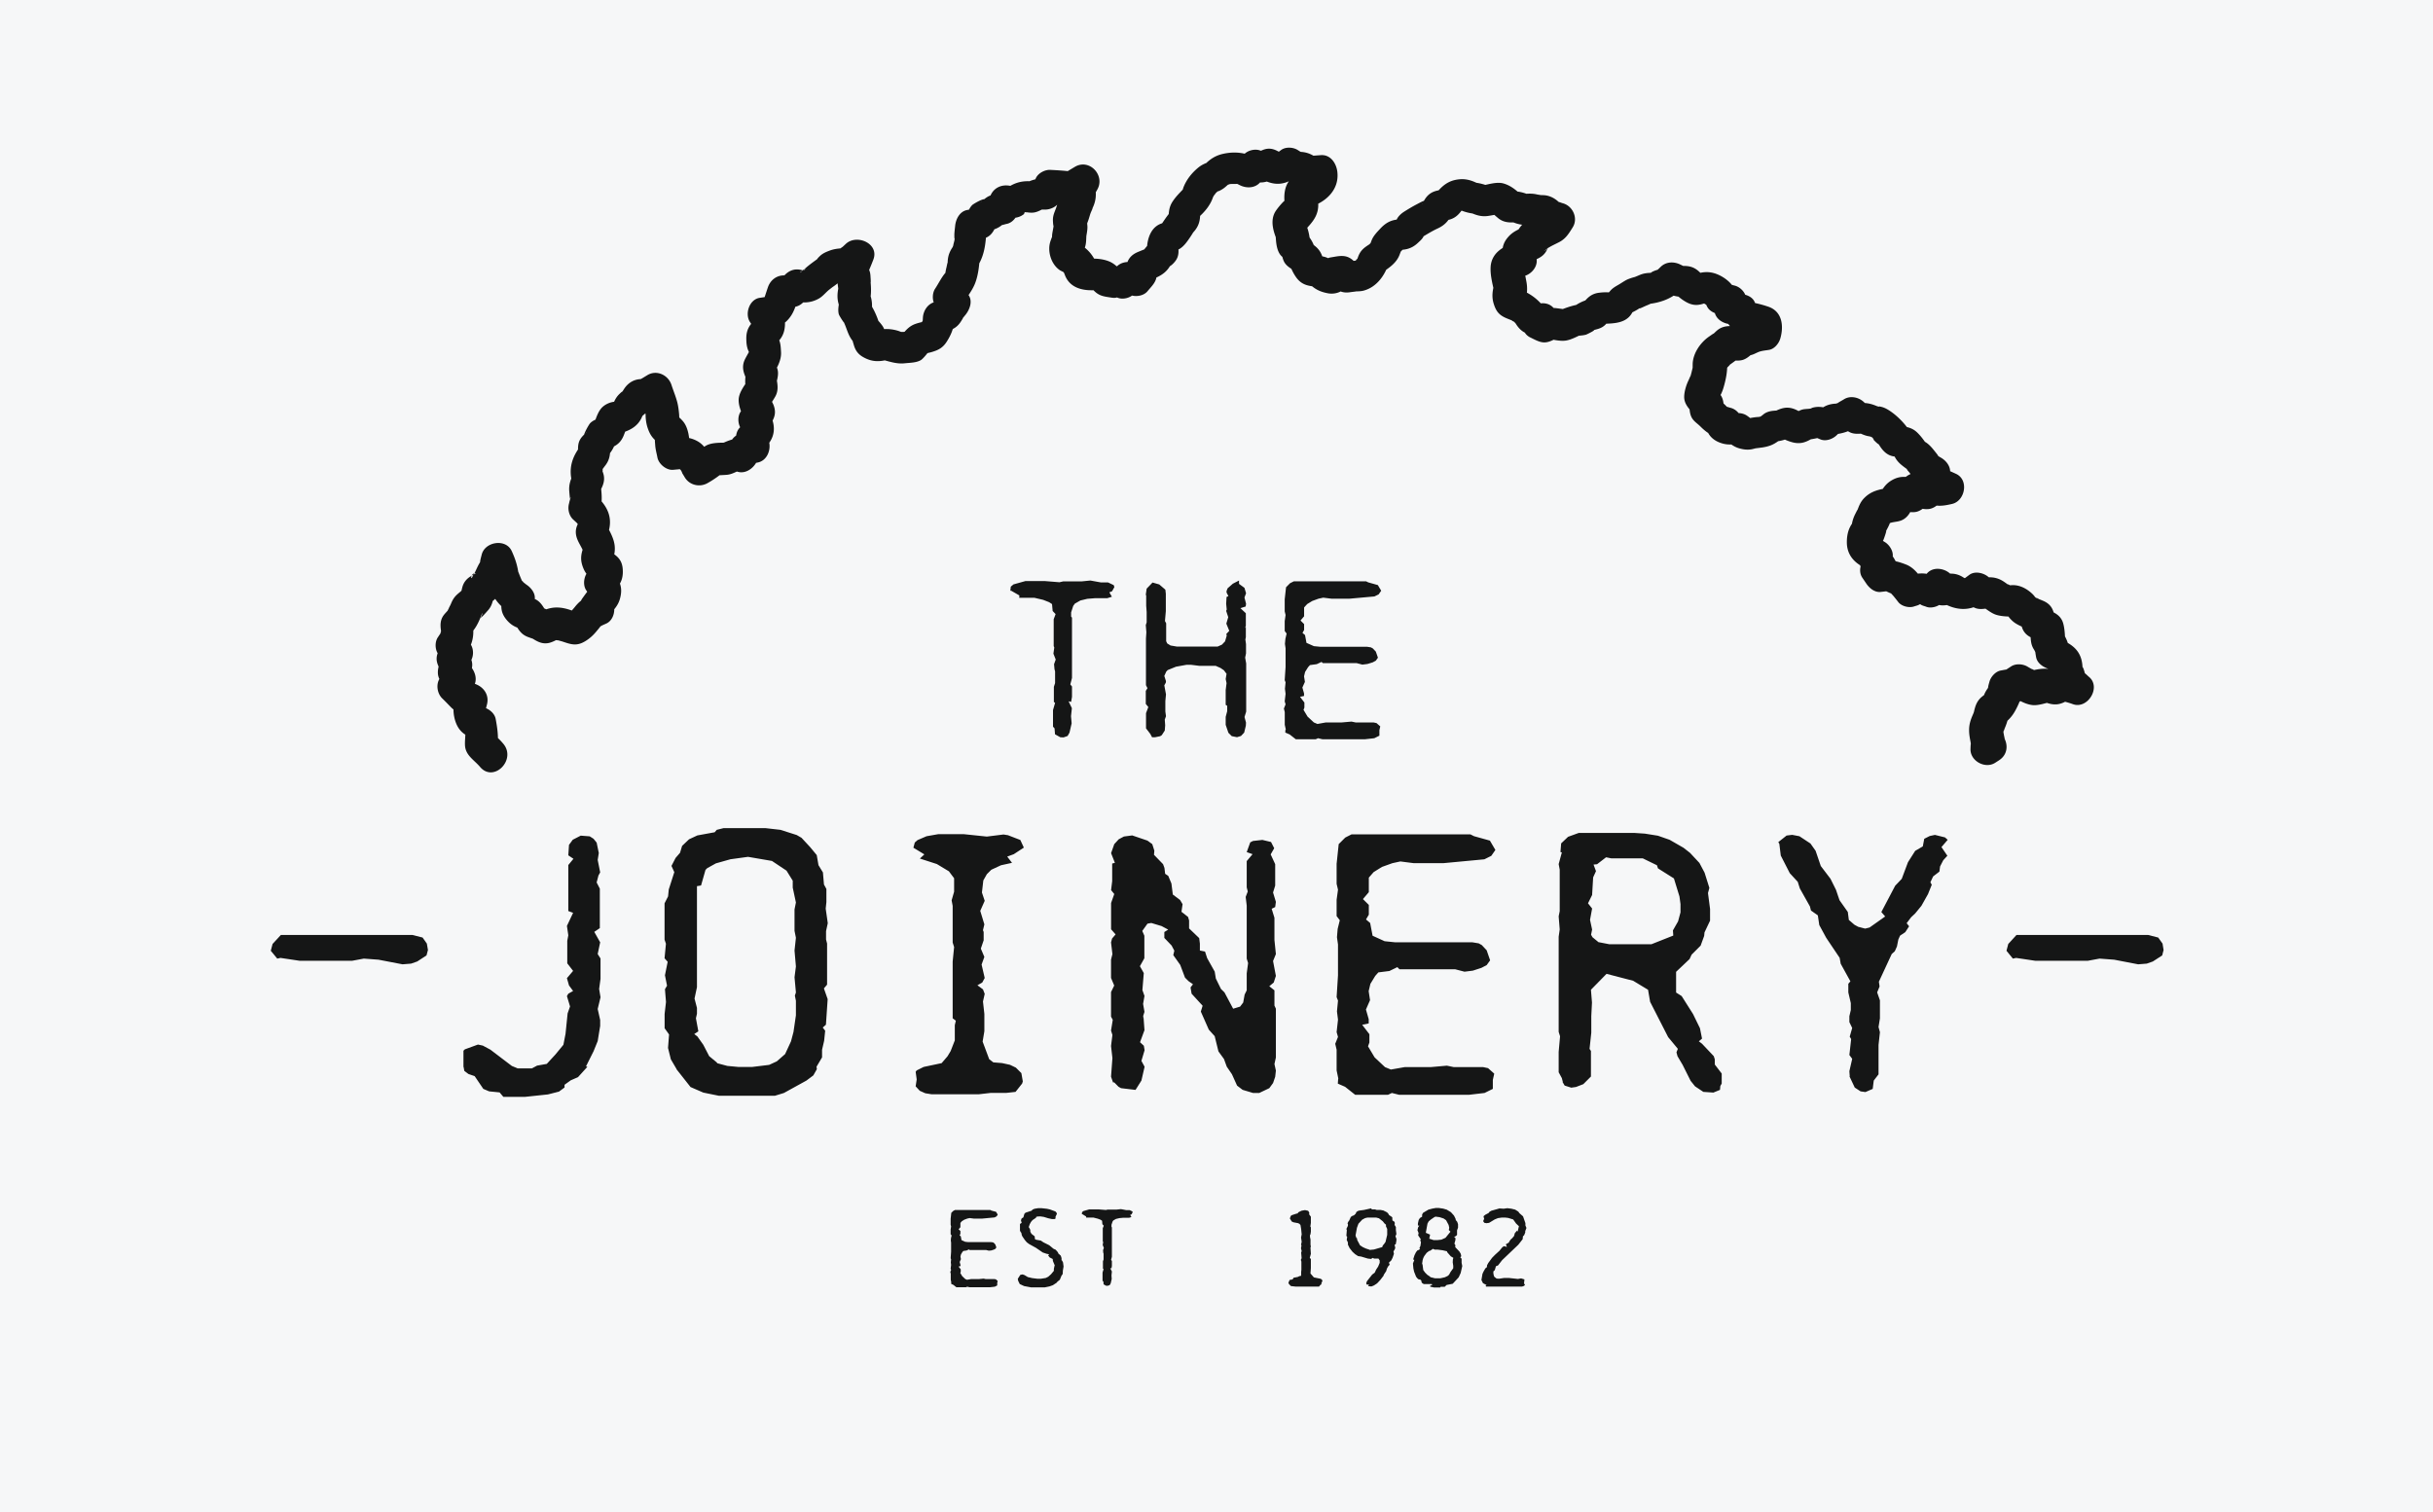 <svg xmlns="http://www.w3.org/2000/svg" width="1779" height="1106" fill="none"><path fill="#F6F7F8" d="M0 0h1779v1106H0z"/><path fill="#151616" d="m1450.66 536.526-2.74 1.773 18.07 10.385c.21-3.081.25-5.826-.25-8.823-.13-.591-1.14-5.699-.72-2.829.46 2.871-.04-2.237-.13-2.828.34 4.475-.59 1.14.47-.127.59-1.646.46-1.393-.47.76l1.14-2.617c1.23-2.871 1.99-5.573 2.75-8.57l-5.49 7.177c4.6-3.378 7.81-6.417 10.51-11.526 2.32-4.348 3.92-8.19 5.06-13.003l-8.4 8.402c5.24-.845 8.7-2.322 13.05-5.32h-12.12c4.44 2.618 9.29 5.573 14.4 6.248 4.68.634 10.22-1.646 14.9-2.49h-6.42c7.94 3.335 12.5 2.575 19.59-2.196l-9.2 1.225c3.97.633 7.22 1.477 11.02 2.828 10.93 3.969 20.98-12.623 11.65-20.053-1.01-.844-2.58-2.617-3.76-2.997-2.32-.76 2.49 6.966 1.86 3.335-.13-.844-.59-1.731-.84-2.575-.47-1.394-.85-3.209-1.52-4.433-1.1-1.773-.47-.211-.22 1.14-.21-.971-.12-1.985-.21-2.871-.97-11.188-8.23-16-17.9-19.589l8.41 8.401c-.76-4.812-2.03-8.19-4.69-12.369l1.65 6.079c-.26-4.433-.34-9.288-1.61-13.509-2.11-6.797-8.53-8.444-14.39-10.766l8.82 11.568-.76-5.615c-.76-5.868-3.34-9.414-8.82-11.568-1.02-.464-2.12-.844-3.13-1.266-3.71-1.478 3 .591-.46-.253-1.82-.465-3.34-2.829-.85 0-.84-.971-1.6-2.027-2.49-2.956-4.3-4.221-10-7.303-16.13-6.67-3.2.338 2.71 1.393-.25.127-1.48-.633-3.59-1.9-.51.338-1.73-1.225-3.33-2.491-5.1-3.589-5.96-3.631-11.19-2.871-17.73-1.857l11.65 3.081-3.97-3.757c-3.5-3.335-10.3-5.108-14.52-1.857l-4.56 3.377 6.08-1.647c-.97.127-2.37.085-3.25.38-2.83 1.014 1.98.634.33.465-1.09-.127-2.19-.507-3.25-.633 2.58.337 2.32 1.097.09-.338-5.49-3.462-10.39-2.829-16.51-1.647l11.65 3.082-4.56-4.053c-4.47-4.052-12.62-5.192-16.97 0l-4.43 5.32 11.65-3.082c-7.68-3.082-13.68-3.082-21.45-.253l11.66 3.081c-3.72-4.686-6.93-9.456-12.67-11.694-6.08-2.364-10.68-3.461-17.22-2.744l10.38 5.953-2.95-4.349-1.86 14.523 1.81-1.984c3.47-3.969 4.82-9.837 1.86-14.523-.5-.886-1.01-1.942-1.69-2.702-1.52-1.984-.12 2.238 0-.38.26-3.63-2.11-7.43-4.81-9.541-.76-.633-5.87-3.757-6.59-3.25l3.72 3.757-.97-2.111c-.34-.127-1.01-2.153-1.14-2.491l1.65 6.08.16-5.446-1.64 6.079c.88-1.52 1.9-3.082 2.7-4.686.46-.887 3.59-10.132 1.35-5.32 1.14-2.49 2.58-4.686 3.5-7.303.26-.633 1.61-3.209 1.36-3.842.25.591-4.44 7.473 0 2.28.88-1.013-7.1 2.111-2.12 1.773.85 0 1.65-.464 2.5-.591 2.28-.464 4.47-.591 6.67-1.478 3.58-1.477 6.08-4.686 7.43-8.274 1.77-4.686-3.76 2.111-2.24 1.646 1.14-.337 2.36-1.351 3.38-1.942l-9.21 1.225c3.76.717 8.11 2.026 11.91 1.013 3.76-1.013 6.71-4.222 9.58-6.586l-11.65 3.082c3.93.844 8.27 2.364 12.24 1.266 3.97-1.097 6.59-4.306 9.33-6.923l-11.65 3.082c6.59 2.49 11.19 1.984 17.98.379 9.46-2.237 12.37-17.52 2.88-21.952a298.406 298.406 0 0 0-13.68-5.911l8.82 11.568.46-6.671c.34-4.306-2.57-8.19-5.95-10.385-1.35-.886-3-1.646-4.22-2.702 3.25 2.829.13-.971-.89-2.237-2.32-2.956-5.19-6.46-8.82-7.81-1.27-.465 3.72 5.446 2.36 2.195-.33-.76-.97-1.604-1.47-2.322-1.35-1.9-2.83-3.715-4.44-5.362-3.63-3.799-7.17-4.559-12.11-5.361l7.18 5.488c-3.97-6.544-10.01-13.003-16.51-17.098-1.94-1.224-3.76-2.111-6.08-2.575a20.48 20.48 0 0 0-2.62-.465c2.7.169 2.07.887.13.127-4.94-2.111-8.45-2.617-13.68-2.322l8.53 3.504-4.6-4.306c-3.76-3.504-10.01-4.813-14.53-1.857-1.39.886-7.17 3.883-2.57 2.11-1.02.38-2.2.634-3.21 1.014-1.39.506 3.76-.212-.34 0-6.71.38-10.3 3.081-14.9 7.556l11.65-3.081c-5.44-2.196-10.05-3.082-15.75-.718 2.33-.971 2.37-.253-.46 0-1.6.169-3.38.169-4.86.591-2.57.718-4.93 2.491-7.17 3.842l9.2-1.225c-1.6-.464-6.58-2.195-2.49-.464-1.6-.718-3.12-1.646-4.73-2.322-6.54-2.702-11.14-.507-16.88 2.449l6.07-1.647c-3.75.127-7.43 0-10.89 1.858-.72.38-1.6 1.097-2.19 1.604l-1.86 1.351c2.32-.844 2.83-1.098 1.52-.718-.04.338-6.67 1.393-.72.507-1.35.169-2.7.169-4.05.338-2.83.337-5.36.886-8.15 1.519h6.42c-.59-.126-1.61-.211-2.03-.506-4.18-3.251 4.43 4.137 2.37 1.857-1.14-1.351-4.1-3.588-5.49-4.432-4.6-2.576-9.8-1.14-14.65-.38h6.42l-4.18-1.731 8.4 14.776 1.01-3.209c1.9-5.995-2.24-13.298-8.4-14.776-1.27-.338-2.87-.971-4.18-.971-2.7-.717-1.52 0 3.46 2.364l-1.9-2.11c-1.64-1.9-3.63-3.462-5.49-5.109l3.51 8.528c-.34-3.715-.17-8.021-2.11-11.272-1.35-2.364-3.63-4.475-5.45-6.543l3.08 11.651c.34-1.351 1.02-2.997 1.02-4.348 0-2.744-1.65 2.28 0-.127 1.77-2.744 2.74-5.741 3.58-8.907 1.36-5.109 2.2-9.795 2.11-15.114l-1.64 6.079c.72-1.477 3.21-5.91.63-2.448.85-1.14 5.19-4.855 1.35-2.027 3.51-2.575 6.93-4.813 10.09-7.852l-8.53 3.504c3 .084 6.34.506 9.21-.253 2.62-.718 4.68-2.449 6.67-4.138 4.73-4.179-2.7.76-1.65.718 2.58-.127 5.11-1.9 7.47-2.702 2.24-.718 4.56-.886 6.84-1.266 4.06-.591 7.35-4.729 8.4-8.402 2.58-8.95 1.52-19.715-8.82-23.219-4.85-1.646-9.79-2.871-14.9-3.588l7.18 5.488-2.24-5.32c-1.73-4.01-6.46-5.572-10.39-5.952l-6.12-.633 11.57 8.823-1.39-5.868c-.89-3.926-4.48-7.473-8.41-8.401-1.22-.254-2.7-.887-3.96-.887-2.71-.718-1.48.084 3.58 2.364l-1.73-2.195c-1.9-2.364-4.72-4.56-7.47-6.079-7.05-3.884-13.04-3.8-20.35-1.014l9.21 1.225c-1.36-.76-2.62-1.647-3.97-2.364-1.73-.887 2.36 2.237.76.633-.76-.76-1.61-1.604-2.45-2.322-4.31-3.715-8.32-3.884-13.64-3.631l6.08 1.647-5.66-2.744c-4.81-2.365-10.63-2.111-14.52 1.857-.84.845-1.81 1.647-2.62 2.618-3.33 3.968 4.69-1.394 2.62-1.14-1.48.169-5.23 1.393-6.54 2.322-2.49 1.773 3 0-.09.337-1.01.127-2.02.127-3.12.254-2.7.337-4.01.76-6.54 1.857-.59.254-5.11 2.069-2.49 1.14 2.61-.886-1.74.338-2.24.507-1.52.506-2.96 1.013-4.35 1.773-1.73.971-3.38 2.111-5.11 3.124-2.36 1.393-4.47 2.491-6.33 4.686-1.48 1.646-2.37 2.575 0 .844-1.14.845-2.49 1.394-3.72 2.111l6.08-1.688c-3.5-.338-6.71-.465-10.21 0-6.84.717-9.92 4.981-13.72 10.047l7.17-5.488c-4.56 1.14-7.85 2.575-11.69 5.235l6.08-1.647c-7.05.845-12.75 2.956-19.25 5.7l9.2-1.225c-3-.464-5.95-.886-8.95-1.266-5.57-.76-9.33 1.14-14.14 3.588h12.07l-4.3-2.026 4.3 16.465 1.61-3.589c3.37-7.726-.38-18.491-10.39-18.069l-6.33.254 10.38 5.952c-6.33-9.161-12.66-13.763-23.09-17.478l8.4 8.401-1.52-5.066v6.417c1.35-5.192 1.78-9.414.72-14.776-.34-1.604-.59-3.335-1.01-4.939-1.02-3.715-.13 3.589 0-.464 0-1.14-.13-2.322-.13-3.462l-1.65 6.079 2.71-4.601-7.18 5.488 6.08-1.816c4.81-1.393 9.16-6.248 8.82-11.567l-.38-6.333-3.5 8.528c.38-.38 1.14-1.604 1.69-1.773l1.26-1.393-4.56 2.575c1.14.211 3.93-1.52 5.07-2.111 3.63-1.646 6.16-3.377 7.94-7.092 2.23-4.686.76.253-2.5 1.013.98-.253 1.99-1.478 2.83-1.984 2.83-1.858 5.83-3.124 8.78-4.686 4.69-2.491 6.97-6.333 9.67-10.681 4.18-6.586.13-15.62-7.17-17.605-1.36-.38-3-1.139-4.35-1.224-4.22-.169 5.19 4.686 2.61 1.647-3.08-3.504-7.34-6.037-12.03-6.333-1.47-.127-2.87 0-4.35 0 4.69.127.38-.253-.97-.591-3.33-.76-6.08-.591-9.41-.338l6.08 1.689c-5.45-2.575-9.71-3.842-15.75-3.589l8.53 3.505c-4.01-4.053-8.4-7.811-14.02-9.33-5.06-1.351-11.94 1.097-17.14 1.942l9.21 1.224c-5.07-2.364-9.54-3.589-15.16-3.969l6.08 1.647c-6.08-3.209-11.06-4.855-17.98-3.377-7.56 1.604-12.04 6.923-16.39 12.918l10.39-5.953c-6.97.465-12.54.971-16.51 7.599-.38.591-1.98 2.998-1.77 3.462-.72-1.731 6.97-4.095 1.9-2.871-1.65.38-4.22 1.858-5.7 2.618-3.08 1.604-6.42 3.588-9.33 5.446-2.36 1.477-5.36 4.179-5.87 7.177-.46 2.491 1.48-.971.38-.338-.97.633-1.85 1.478-2.74 2.238l8.53-3.504c-7.43-.212-12.29 1.013-17.61 6.67-1.26 1.351-2.57 2.702-3.71 4.137-1.61 2.026-2.37 3.377-3.25 5.826-.47 1.224-2.621 7.05 0 1.773 2.23-4.475.04-1.14-1.4.127-.63.591 2.58-1.816-1.01.591-3.589 2.364-5.573 4.433-7.05 8.443-.38 1.013-.971 2.575-1.098 3.631-.844 2.617-.127 1.477 2.322-3.504l-.887.844c-.76 0-3.63 2.744-.38.507-1.266.886-2.575 1.731-3.841 2.575l6.079-1.646c-4.475.253-8.781.759-13.172 1.646l11.652 3.082c-2.364-2.702-4.475-5.488-7.852-6.966-4.222-1.773-8.655-.464-12.919.169-3.757.591-7.599 4.686-8.401 8.401l-.886 4.433 14.776-8.401c-.971-.169-4.602-1.393-5.235-.971.971-.76 6.29 5.361 3.461 1.52-.591-.76-1.393-1.52-2.11-2.196-4.307-3.884-9.541-3.884-14.987-4.433l10.385 5.953c-.887-1.266-1.731-2.617-2.702-3.842.591.76 1.098 2.998.338.76-.338-.971-.634-1.9-1.014-2.828-1.984-5.109-5.488-7.346-9.963-10.132l5.488 7.177c-1.393-5.7-3.588-9.415-7.556-13.679l3.504 8.528c-.254-5.953-1.351-10.681-3.715-16.211l1.646 6.079-.591-5.742-3.504 8.528c3.504-4.475 7.81-8.021 10.259-13.171 2.702-5.7 1.857-10.639.844-16.634l-1.224 9.203 2.702-4.559-7.177 5.488c11.947-3.335 22.29-12.665 20.602-26.048-.76-6.079-4.94-12.538-12.032-12.032l-8.655.634 6.08 1.646c-5.235-3.799-9.204-4.939-15.747-4.728l6.079 1.646-4.686-2.955c-3.335-2.111-8.824-2.448-12.116 0l-4.94 3.631 6.079-1.647-4.812.127 6.079 1.646c-3.504-2.11-6.966-4.728-11.272-4.728-3.968 0-7.43 2.364-10.765 4.18l9.203-1.225-5.193-1.731c-3.842-1.266-8.95.085-11.652 3.082l-4.221 4.686 14.522-1.857c-8.148-3.969-16-5.362-25.034-3.462-4.813 1.013-8.528 2.997-12.159 6.29-3.631 3.293 2.238-.886-2.026 1.14-1.942.887-3.462 1.9-5.109 3.335-3.208 2.744-6.163 6.164-8.19 9.795-1.013 1.773-2.195 4.306-2.575 6.332-.633 3.504 1.351-2.955 2.238-3.25-.634.253-1.394 1.942-1.942 2.448-2.618 2.744-5.32 5.446-7.431 8.655-2.955 4.348-3.081 8.57-3.081 13.636l3.504-8.528c-2.238 2.702-4.349 5.361-6.333 8.232-.76 1.14-1.604 2.322-2.364 3.504-.464.633-1.393 1.478-1.646 2.195.591-1.942 6.079-4.306 1.604-2.744-8.781 2.998-11.061 13.552-10.512 21.489l3.504-8.528c-3.335 2.955-5.7 5.953-8.064 9.668l7.177-5.489c-3.082 1.14-6.079 2.365-9.076 3.589-5.446 2.237-8.191 5.784-8.824 11.567l-.633 5.995 3.504-8.528-3.209 3.842 11.652-3.082-6.67-1.942c-3.842-1.097-8.95-.042-11.652 3.082l-3.124 3.715 11.652-3.082c-1.984-.717-3.926-1.351-6.079-1.351-.718 0-1.52.127-2.196.254-2.279.506 3.124.506.845.38-.591 0-2.871-.887-3.378-.507.971-.718 5.573 4.982 3.504 1.731-1.266-2.026-4.179-3.968-6.163-4.855-3.335-1.478-7.219-2.111-10.892-2.238-2.449-.084-4.813-.759-1.225.38-1.604-.506-3.208-.886-4.728-1.35l8.401 8.401c-2.744-9.161-7.092-14.396-15.367-19.209l5.489 7.177-1.52-5.446v6.417c.844-2.238 1.731-4.433 2.195-6.797.253-1.351.338-2.744.38-4.18.253-3.968-.211.38-.127-.253.296-2.702 1.014-5.446 1.014-8.148 0-1.266-.212-2.617-.338-3.884.126 2.576-.38 2.364.633-.253.76-1.9 1.224-3.842 1.858-5.742.591-1.73 2.955-6.417.886-2.701 3.504-6.544 3.631-11.526 2.364-18.703l-1.224 9.204 3.124-5.615c5.699-10.301-5.868-22.713-16.465-16.465l-8.527 5.109 6.079-1.647c-5.235-.633-10.428-.971-15.663-1.224-3.841-.169-8.696 2.364-10.385 5.952l-2.829 6.08 10.386-5.953c-6.164 0-10.554 1.098-16 3.968l9.203-1.224c-9.203-1.351-15.494-.338-23.051 5.193l9.204-1.224-5.826-1.14c-6.586-1.267-12.665 1.773-14.776 8.401l-1.858 5.741 8.401-8.401c-2.321.465-4.601.718-6.796 1.604-1.985.845-3.589 2.196-5.109 3.589-4.221 3.968 1.478-1.984 2.449-.887-1.351-1.52-9.288 3.335-9.963 4.011-2.111 2.111-3.209 5.193-4.433 7.894l7.177-5.488-6.417 1.225c-5.488 1.013-8.317 6.585-8.824 11.567-.211 2.111-.506 4.222-.591 6.29 0 1.478 0 3.082.085 4.56-.211-2.575.506-2.575-.127.253-.253 1.098-.591 2.195-.76 3.251-.337 1.52-2.153 3.968 0 .506-2.237 3.378-3.63 6.08-4.01 10.386-.127 1.266-.043 2.575-.254 3.842.591-5.109-.464.295-.717 1.477-.211.718-.338 1.478-.507 2.195-.844 4.687 1.14-.042-.38 1.774-2.828 3.335-4.939 7.767-7.346 11.398-2.195 3.209-2.364 8.95 0 12.074l4.18 5.488 1.857-14.522c-2.828 3.588-5.488 7.092-7.936 10.892l7.176-5.488-5.446 1.35c-5.319 1.267-8.527 6.417-8.823 11.568l-.338 5.741 1.689-6.079-4.728 7.853 7.177-5.489c-3.082.845-6.417 1.393-9.415 2.491-5.488 1.984-8.443 6.417-11.694 10.934l10.386-5.952c-2.238.253-4.56.38-6.797.76-1.858.295-4.349-.38-.634.591-1.393-.38-2.828-1.098-4.221-1.478-6.291-1.773-11.399-1.393-17.605.253l9.203 1.225-5.108-2.576 5.488 7.177c-.633-2.955-1.013-6.29-2.575-8.95-.844-1.393-2.744-3.715-4.053-4.939-3.504-3.335 2.829 7.177 1.14 2.026-1.646-5.108-3.884-10.132-6.966-14.607l1.225 9.204c.886-5.953 1.14-10.386-1.098-16.001v6.417c1.351-5.741 1.098-10.427.591-16.253.253 2.955.296 1.731.169-.591-.127-1.647-.127-3.251-.507-4.94-.464-1.773-1.351-3.588-1.984-5.319l-1.224 9.203a177.614 177.614 0 0 0 5.615-13.129c4.686-11.821-12.032-19.124-20.053-11.652-1.225 1.14-2.491 2.322-3.715 3.462 3.124-2.955-.507.169-2.069 1.266l6.079-1.646c-4.095.169-7.937.338-11.821 1.731-2.617.971-5.066 1.942-7.176 3.841-.634.591-1.52 1.394-2.069 2.196-1.815 2.491 1.773-1.013.253 0-3.208 2.322-6.417 4.601-9.33 7.219-.633.591-1.351 1.14-1.942 1.773-2.955 3.335-.844-1.942 2.998-1.14-1.14-.253-3.758 1.351-4.94 1.731h6.417l-5.361-1.351c-5.7-1.393-10.175 1.14-13.552 5.488l-3.208 4.222 10.385-5.953-6.417.211c-5.488.127-9.837 3.631-11.567 8.824-.845 2.448-1.605 4.855-2.449 7.346-.253.759-.507 1.604-.76 2.364-.591 1.604 1.647-2.364.38-1.267-1.013.845-1.858 2.449-2.702 3.504l7.177-5.488-7.599 1.14c-7.599 1.14-11.019 11.652-7.177 17.604l3.968 6.122-1.646-6.079-.507 5.614 3.504-8.527c-5.235 4.348-8.147 8.316-7.936 15.535.042 2.618.253 5.066 1.139 7.557 1.394 3.715.212-1.14.465.254.253 1.266.295 2.575.506 3.841l1.647-6.079c-1.393 3.251-3.251 6.079-4.813 9.203-2.997 6.333-.38 11.315 2.449 16.972l-1.225-9.204c-1.393 5.911-1.139 10.681-.168 16.592l1.224-9.204c-2.829 4.222-6.839 9.33-6.839 14.607 0 5.277 2.744 10.681 4.939 15.494v-12.116l-3.462 5.066c-2.364 3.462-2.068 8.654 0 12.074l2.829 4.855-1.647-6.08-.38 5.067 3.504-8.528-4.348 3.715c-3.335 2.828-3.884 7.683-3.082 11.652l1.351 6.543 8.401-14.776c-3.715.718-7.43 1.014-10.512 3.378-3.588 2.744-4.812 7.43-6.417 11.525l17.605-7.177c-7.684-5.193-15.62-1.604-23.051 2.026l6.08-1.646c-4.94.127-11.526-.211-15.832 2.322-2.448 1.393-4.348 3.757-6.586 5.446 4.222-3.082-2.575 1.013-3.841 1.731l16.464 4.306c-2.997-5.066-6.417-11.399-11.567-14.523-5.615-3.335-11.314-3.588-17.605-2.87l11.568 8.823a533.087 533.087 0 0 0-.76-3.631c-1.013-4.01-.718 2.111 0-.464.633-2.322.042-5.573-.38-7.768-.76-3.462-1.942-6.797-4.348-9.414-.76-.845-1.985-2.196-2.998-2.745-3.504-1.984 3.251 6.924 1.393 2.618-.38-.887-1.266-5.235-.591-.464-.169-1.394-.126-2.829-.253-4.222-.253-2.744-.633-5.953-1.351-8.697-1.098-4.222-2.871-8.443-4.222-12.623-2.322-7.219-10.765-11.314-17.604-7.177l-3.335 2.027c-.718.464-1.647.844-2.322 1.393-1.52 1.351.633-.507 1.393-.507-4.982-.084-9.457 2.449-12.285 6.46-.844 1.139-1.52 2.448-2.364 3.588-1.014 1.393 2.364-2.069.464-.887-.76.465-1.52 1.267-2.153 1.858-3.082 2.997-4.306 6.797-5.826 10.681l5.488-7.177s-2.617 1.646-2.575 1.858c-1.604 1.013-1.266 1.013 1.013-.127l-1.097.253c-3.927.253-8.19 2.28-10.512 5.32-2.956 3.799-4.307 9.667-6.037 14.142l8.401-8.401c-3.504 1.098-7.304 1.9-10.048 4.602-.718.633-5.699 8.907-4.686 10.765-1.14-2.111 4.813-6.459.591-2.702-1.984 1.815-3.631 3.8-4.348 6.459-.718 2.702-.465 5.742-.38 8.57l3.504-8.527c-7.895 9.287-11.146 18.448-7.473 30.354l1.225-9.204c-2.618 4.982-4.349 9.077-3.715 14.861.168 1.773.253 3.841.717 5.572-.38-1.351.845-3.461-.084-.633-.38 1.098-.633 2.238-.887 3.377-1.097 3.969 0 8.824 3.082 11.652 1.267 1.14 2.575 2.449 3.926 3.504-2.997-2.49.042.254 1.351 2.027l-1.646-6.08c0 1.267.126 2.618.042 3.884 0 .845 1.14-3.081-.507.38-1.984 4.18-1.477 8.064.465 12.159.886 1.857 1.942 3.631 2.87 5.488 1.14 2.28.76 2.997.254.464.253 1.394.633 2.745.971 4.138v-6.417c-2.238 6.163-2.829 10.174-.127 16.507 2.322 5.361 6.079 7.683 10.934 10.554l-5.952-10.386.126 5.32 3.504-8.528-4.728 4.348c-3.631 3.335-4.813 10.386-1.857 14.523l3.757 5.446-1.224-9.203c-.127.591-1.225 4.348-.887 4.601-.591-.506 5.362-7.219.844-2.195-1.984 2.238-3.715 4.728-5.488 7.177-2.448 3.335-2.068 8.781 0 12.116l1.351 2.238 4.306-16.465c-4.981 2.238-7.725 4.095-11.145 8.401-1.098 1.393-2.449 2.702-3.377 4.18 1.139-1.689 2.153-1.858-.338 0-.76.591-1.647 1.097-2.491 1.604l9.203-1.224c-4.686-1.942-9.287-3.8-14.396-4.18-6.121-.464-10.765 1.52-16.084 4.18h12.116c-3.926-2.365-7.599-4.053-11.99-5.362l7.177 5.488c-2.448-4.095-4.475-8.654-9.161-10.638-1.098-.465-4.728-1.985-5.699-1.478 1.224-.633 5.361 4.939 3.63 1.647-.464-.845-1.477-1.731-2.11-2.449l3.504 8.528.76-6.206c.506-4.222-2.702-8.19-5.953-10.386-.971-.633-3.588-3.081-4.475-2.955 1.773-.211 4.433 6.671 2.575 1.9-.338-.887-2.617-3.588-.38.253-2.068-3.504-3.208-7.725-5.066-11.44l1.647 6.079c-.718-6.966-2.322-12.243-5.235-18.576-4.349-9.33-19.758-6.797-21.953 2.871-.38 1.52-.887 3.209-1.098 4.728-.38 3.504 1.647-2.11-.337 1.098-1.52 2.491-2.576 5.193-3.884 7.726-.38.633-.971 1.266-1.225 1.984-1.731 4.433-1.731-3.082 2.576-1.9-.718-.211-3.504 1.731-4.18 2.111-2.871 1.773-4.939 4.306-5.868 7.557-.211.633-1.224 4.602-.887 4.981-.844-.971 5.066-5.572 1.773-3.715-.717.38-1.266 1.267-1.857 1.858-1.098 1.013-2.322 1.9-3.377 2.955-1.985 1.942-3.125 3.968-4.138 6.544-.717 1.646-2.702 4.981-.633 1.731a20.88 20.88 0 0 0-1.604 2.87c-.887 2.069 1.984-2.364.591-.591s-3.335 3.462-4.433 5.446c-2.575 4.602-1.14 9.795-.38 14.734v-6.417c-.464 2.069-2.364 5.446-.042 2.069-.971 1.477-1.984 2.955-2.955 4.432-2.322 3.378-2.196 8.697 0 12.075l3.377 5.319v-12.116c-2.026 3.25-4.348 6.417-4.348 10.512 0 3.757 2.237 7.177 3.841 10.427l-1.224-9.203c-.971 3.757-2.364 7.683-1.351 11.567 1.013 3.884 4.475 6.966 6.924 9.964l-1.858-14.523-4.095 6.206c-2.871 4.306-1.773 11.018 1.858 14.522 2.279 2.196 4.433 4.476 6.586 6.671 3.208 3.208 7.345 4.433 11.525 5.952l-8.401-14.776c-1.52 6.08-2.153 11.441-.465 17.647 2.449 8.57 7.177 11.779 15.156 14.354l-8.401-8.401c.253 1.477.464 2.955.76 4.348.633 2.491.338-3.715.127 1.224-.085 2.238-.338 4.602-.254 6.84.127 7.683 6.586 11.018 11.019 16.253 9.963 11.821 26.892-5.235 16.971-16.971-2.364-2.829-4.686-4.982-7.557-7.346l3.504 8.528c.591-6.67-.253-12.665-1.477-19.251-.76-4.137-4.602-7.177-8.402-8.401l-5.192-1.647 8.401 8.401c-1.267-3.377-2.111-6.205-2.617-9.794v6.417l1.477-5.741c1.647-6.713-2.195-12.412-8.401-14.776-1.351-.507-2.702-1.225-4.011-1.52-2.87-.718 5.742 5.361 1.773.253-1.477-1.942-3.504-3.504-5.234-5.193l1.857 14.523 4.095-6.206c3.124-4.728 1.393-10.554-1.857-14.522l-3.842-4.686 3.082 11.651c.633-2.617 1.731-5.657 1.731-8.401 0-3.757-2.238-7.177-3.842-10.427v12.116l2.744-4.433c2.195-3.504 2.237-8.654 0-12.116l-3.377-5.32v12.075c5.361-8.022 6.079-14.523 4.601-23.98l-3.082 11.652c2.28-2.744 4.602-5.361 6.333-8.528.971-1.731 1.731-3.377 2.491-5.235.253-.717.591-1.35.844-2.068 1.478-4.475.338 2.617-1.815 2.617 1.393 0 5.615-5.066 6.543-6.079 3.124-3.462 3.631-6.924 4.433-11.272l-5.488 7.177c6.586-3.335 9.921-7.472 13.172-14.016 2.744-5.488 4.939-10.259 6.29-16.254l-21.953 2.871 3.082 6.544-1.646-6.079c.379 4.221.591 8.147 2.237 12.031.507 1.267 1.267 2.576 1.9 3.758-2.238-4.306.084.253.506 1.266 2.871 7.177 7.219 11.441 13.636 15.747l-5.952-10.385c-.76 6.206-.844 10.301 3.504 15.536 3.588 4.221 7.303 5.868 12.623 6.965l-7.177-5.488c1.098 1.858 2.111 3.884 3.377 5.699 2.153 2.956 4.18 4.433 7.599 5.615.591.211 5.109 1.858 2.702.718-2.448-1.14 2.111 1.52 2.618 1.773 2.702 1.393 5.066 2.111 8.148 1.731 3.461-.464 6.712-2.575 9.794-4.095l-6.079 1.646c1.857 0 6.206.887 2.237-.126 1.689.464 3.377.886 5.066 1.393 6.206 2.111 10.259 3.504 16.507-.253 3.631-2.196 6.206-4.686 8.823-7.937.634-.76 3.969-4.728 2.153-3.251-2.026 1.647 1.014-.169 1.605-.464.971-.465 1.899-.845 2.828-1.267 5.826-2.617 7.43-11.398 4.264-16.464l-1.351-2.238v12.074c.718-.971 1.351-1.9 2.069-2.828-2.702 3.504 0 0 .633-.718 2.449-2.955 3.926-5.573 4.728-9.288 1.647-7.219-.506-11.567-4.559-17.224l-1.858 14.522c5.7-5.192 8.782-9.583 8.106-17.857-.464-5.869-3.251-8.908-7.979-11.821-6.037-3.8 1.351.971.76 1.857.253-.38-1.604-3.715-1.815-4.306l1.224 9.204c2.069-5.573 2.871-10.259 1.013-16.127-1.351-4.222-3.715-8.275-5.826-12.159l1.224 9.203c4.855-12.116.971-21.192-8.316-29.594l3.082 11.652c1.815-6.67 1.393-11.989.633-18.744l-1.647 6.079c2.364-4.559 4.94-8.57 3.715-14.016-.337-1.477-.971-2.871-1.351-4.348 1.014 3.968.465-.465.592-2.364l-1.647 6.079c.464-1.013 2.322-5.362 1.267-3.462-.971 1.858 1.73-1.984 2.448-2.871 3.378-4.475 3.504-8.528 3.504-13.805l-3.504 8.528c4.686-4.348 6.67-8.528 8.444-14.522l-8.402 8.401c6.206-1.984 10.681-3.884 13.299-10.386 1.266-3.208 2.491-6.417 3.715-9.583l-8.401 8.401c7.894-1.773 14.987-4.812 18.237-12.791.338-.845 1.647-2.998 1.52-3.884-3.124 4.475-3.63 5.614-1.477 3.588l2.195-1.858c2.111-2.195 3.588-4.812 5.235-7.303l-7.177 5.488c6.037-.886 9.794-2.955 14.987-6.079l-17.605-7.177c1.351 4.179 3.082 8.401 4.222 12.623.253 1.013.338 2.153.591 3.208.633 3.251-.126-3.588 0 1.225.127 3.124.591 6.037 1.604 8.95 1.098 3.124 2.365 5.615 4.729 7.979 1.224 1.266 4.221 5.066 1.52.337-2.702-4.728-.76-.253-.338 1.267-1.224-4.348-.633.633-.507 2.828.211 2.998 1.098 6.08 1.647 9.035 1.013 4.686 6.586 9.33 11.567 8.823 2.069-.211 4.095-.337 6.079-.633l-2.448-.338 1.52.591c.38-.211 6.797 2.871.464-.253-6.924-3.462 0-.127-.76.464.633-.591 3.209 5.7.169 0 1.013 1.9 2.237 3.758 3.377 5.7 3.378 5.615 10.681 7.472 16.465 4.306 4.728-2.618 8.697-5.488 12.876-9.035l-8.528 3.504c3.251-.337 6.544-.38 9.795-.633 3.25-.253 5.699-1.646 8.57-2.871 3.25-1.351-3.842.718.337 0 1.098-.211 2.238-.633 3.336-.971l-9.204-1.224 1.942 1.351c7.05 4.813 14.987-.507 17.605-7.177l2.111-5.235-8.402 8.401 6.417-1.266c6.671-1.351 9.668-8.781 8.402-14.776l-1.351-6.544-3.082 11.652c9.583-8.105 9.836-17.646 3.757-28.159v12.117c3.504-5.066 6.333-9.161 4.095-15.705-.633-1.9-1.815-3.631-2.491-5.573 1.351 4.053.211-.844-.169-2.448l-1.224 9.203c1.604-2.828 3.504-5.488 5.066-8.317 2.618-4.855 1.267-9.878.38-14.987v6.417c.844-3.588 2.111-7.345 1.098-11.061-.718-2.617-2.449-5.319-3.631-7.767v12.116c3.124-5.193 6.586-10.808 6.206-17.014-.169-2.828-.253-6.965-1.773-9.414s-.507 2.702-.042.211c.169-1.266 0-2.702 0-3.968l-3.504 8.528c5.108-4.307 7.81-8.022 8.19-14.988.295-6.205-2.111-9.963-5.32-15.029l-7.176 17.605c7.852-1.225 12.665-2.829 17.224-9.879 2.744-4.306 3.968-9.71 5.573-14.523l-11.568 8.824c3.082-.085 6.586.169 9.583-.634 4.94-1.351 7.473-5.952 10.386-9.71l-13.594 5.489c7.05 1.731 13.425 2.068 19.926-1.731 2.491-1.478 4.475-3.884 6.671-5.826.844-.718 5.361-4.095 1.351-1.267 1.139-.76 2.322-1.519 3.461-2.364 1.478-1.097 2.618-1.984 3.842-3.335 4.855-5.235-5.235 1.647-1.393.169 1.098-.464 5.235-1.267.253-.633 1.52-.211 3.209-.043 4.729-.211 7.092-.591 12.116-5.489 17.098-10.133l-20.011-11.651c-.507 1.266-1.014 2.575-1.52 3.841-.971 2.618 1.646-3.588-.507 1.014-1.942 4.052-3.462 7.599-2.237 12.158.38 1.478 1.013 3.124 1.646 4.559-.971-2.195-.338-2.617-.126.38.253 3.336.759 6.671 1.224 10.048v-6.417c-1.393 6.079-1.731 10.512.633 16.38v-6.417c-.591 3.589-1.731 7.768-.76 11.314.465 1.52 5.362 8.824 2.998 4.56 2.87 5.193 3.377 10.512 7.345 15.24 4.56 5.446-1.14-1.013-.38-1.857-.337.38.76 3.715.887 4.095 1.098 4.095 2.955 6.966 6.712 9.161 6.586 3.842 12.159 3.715 19.336 1.773h-6.417c6.206 1.393 11.441 3.631 17.984 2.871 3.758-.38 8.317-.38 11.568-2.322 2.575-1.52 10.765-12.792 3.757-4.855-2.111.633-2.491.76-1.14.38l2.28-.634c1.351-.337 2.744-.633 4.053-1.097 4.348-1.351 7.219-3.124 9.794-7.05 3.969-6.164 5.699-11.399 6.079-18.703l-8.823 11.568c5.235-1.267 9.414-2.322 12.75-7.093.971-1.35 3.335-5.319.886-1.857.971-1.393 2.111-2.702 3.124-3.968 2.998-3.842 5.319-10.048 1.858-14.523l-4.18-5.488v12.074c3.082-4.475 6.839-9.288 8.95-14.354 2.364-5.742 3.209-12.75 3.589-18.955l-1.647 6.079c6.291-9.879 5.953-19.589 7.05-30.776l-8.823 11.567c3.082-.591 6.544-.844 9.288-2.449 3.757-2.195 5.108-5.994 6.839-9.709l-7.177 5.488c4.475-.887 7.684-1.731 11.314-4.855 4.813-4.095-1.266.506-1.646.464 1.097.254 3.25-.633 4.475-.844 4.137-.76 7.177-4.602 8.401-8.401l1.857-5.742-14.775 8.401c5.108 1.014 10.132 2.491 15.113-.084 1.225-.633 2.575-1.647 3.589-2.575-2.871 2.575-.718-1.098-.085 0 0 0 2.196-.845 2.364-.887h-6.417c3.209.465 6.671 1.393 9.837.971 3.208-.464 6.079-2.322 8.908-3.799l-6.079 1.646h5.488c3.884 0 8.654-2.153 10.385-5.868l2.829-6.079-10.386 5.952c4.602.254 9.204.718 13.847 1.013 6.333.465 11.146-3.377 16.381-6.543l-16.465-16.465c-1.478 2.702-3.504 5.573-4.348 8.528-1.014 3.8.253 8.021.971 11.779l1.224-9.204c-2.575 4.855-4.559 9.795-6.206 14.987-.633 1.984-1.604 3.969-2.111 5.953-.506 1.984-.506 3.335-.38 5.193 0 .759.591 5.826.591.38 0 2.744-.886 5.868-1.224 8.654-.127 1.267 0 2.744-.338 4.095 1.013-4.982-.464-.507-.844.591-2.491 7.093.211 16.507 6.29 20.982.76.591 1.647.971 2.491 1.393l2.111 1.224c-1.942-1.604-2.238-1.73-.887-.337l.971 1.14c1.9 2.321 1.267 1.139-1.773-3.589-.253.718.76 2.744 1.098 3.504 2.702 7.979 9.541 11.188 17.52 11.652 1.14 0 2.575.169 3.631 0 2.997-.591-3.336-.844-.085 0 6.586 1.604-3.082-4.053-.886-1.013.506.76 1.604 1.731 2.322 2.364 3.25 2.828 6.332 3.251 10.385 3.884 1.773.253 3.335.633 5.066.169 2.828-.718-2.575-1.098 1.224.253 3.758 1.351 9.077-.084 11.652-3.082l3.124-3.715-11.652 3.082 6.671 1.9c3.799 1.097 9.034.126 11.651-3.082 2.238-2.744 5.32-5.615 6.291-9.161.76-2.829.76-6.333 1.097-9.204l-8.823 11.568c6.839-2.829 13.298-4.433 17.52-11.061 2.238-3.504-1.984 1.013.718-.718 1.52-.971 3.462-3.124 4.306-4.601 2.195-3.631 1.52-7.473 1.224-11.441l-1.646 6.079c.464-.76 2.491-3.377 2.279-4.179.38 1.52-6.712 4.475-1.604 2.702.718-.254 1.52-.634 2.195-1.014 3.251-1.984 5.742-5.699 7.895-8.907.887-1.351 3.209-4.855.76-1.647.887-1.14 1.984-2.195 2.829-3.377 3.377-4.56 3.504-8.697 3.504-14.101l-1.689 6.08c.844-1.14 1.604-2.449 2.575-3.504-3.208 3.715.127.337.633-.169 1.478-1.52 2.871-3.124 4.095-4.855 1.605-2.322 2.702-4.349 3.631-6.966.591-1.604 2.491-3.589.127-.633.38-.507 3.63-4.602 1.731-2.618-1.942 1.984 1.604-1.224 1.984-1.646 1.731-2.111-2.702.76-.211.337 1.013-.211 2.617-1.139 3.588-1.773 1.393-.886 2.322-1.773 3.504-2.828l1.984-1.773c2.111-1.773.887-1.14-3.841 2.068.38.127 3.124-.844 3.461-.971 1.731-.464 1.267-.38-1.266 0l2.828-.126c2.238 0 4.56-.085 6.797 0l-6.079-1.647 5.193 2.575c4.602 2.322 10.807 2.238 14.522-1.857l4.222-4.686-11.652 3.082c7.599 2.49 12.159 1.731 19.125-2.027h-12.117c9.71 5.826 17.774 6.206 27.061-.633h-12.074c5.32 3.377 9.457 4.686 15.874 4.433l-6.079-1.647c3.462 2.491 6.206 4.813 10.765 4.855 2.829.085 5.699-.464 8.528-.633l-12.032-12.032.591 4.56 1.647-6.08c-.845 1.267-1.52 2.702-2.449 3.884 2.997-4.179-.887.254-1.393 1.014-2.027 1.942-.76 1.266 3.842-1.9l-2.365.633c-1.731.338-4.221 1.14-5.615 1.984-8.696 5.066-8.696 15.367-7.219 23.895v-6.417c-.464 1.013-1.646 2.871-1.604 3.968 3.209-4.559 3.8-5.825 1.858-3.841l-1.942 1.773c-1.858 1.942-3.631 4.053-5.193 6.29-4.855 7.219-1.646 16 1.478 23.346l-1.689-6.079c.253 5.699.507 14.86 6.712 17.604-2.448-1.097-3.335-7.05-1.984-1.815.38 1.52.845 3.209 1.604 4.56 1.9 3.335 5.489 5.066 8.655 6.965l-5.488-7.177c1.52 4.222 3.082 8.022 5.741 11.652 4.433 5.953 9.963 6.164 16.718 6.713l-8.528-3.504c4.56 4.728 8.317 6.923 14.776 8.148 5.995 1.14 13.383-1.605 14.776-8.401l.887-4.433-8.401 8.401 5.108-.844-11.652-3.082c4.475 4.981 8.19 8.781 15.663 7.557 1.266-.212 7.092-.76 2.237-.507 2.449-.127 5.446 0 7.81-.718 9.33-2.617 15.41-11.272 17.98-19.884l-5.48 7.177c5.36-3.504 11.18-7.219 13.51-13.509.16-.507 1.6-3.884 1.26-4.222.85 1.013-5.44 6.839-.76 2.322 1.65-1.604 3.21-3.378 4.82-5.066l-8.53 3.504c6.58.169 11.56-.38 16.63-5.193 1.48-1.393 4.43-3.799 4.35-6.079.97-1.731.46-1.478-1.39.844-2.33 1.858-2.58 2.322-.89 1.351.84-.127 2.74-1.351 3.46-1.773 3-1.773 5.7-3.377 8.91-4.855 5.61-2.617 8.19-5.995 10.93-11.399l-10.38 5.953c6.46-.38 11.44-.76 15.83-6.29.89-1.098 2.03-2.364 2.62-3.631.88-2.026-6.08 4.348-2.24 2.617 1.01-.464 1.94-1.224 2.87-1.773l-6.08 1.647 5.36-.591-6.08-1.689c5.32 2.744 9.8 4.095 15.75 4.56l-6.08-1.647c4.94 2.28 8.91 3.884 14.48 3.082 3.25-.507 6.54-1.14 9.8-1.773l-9.21-1.224c1.02.506 5.45 2.701 3.38 1.393-2.07-1.267 1.86 2.068 2.62 2.702 4.3 3.841 8.57 3.841 13.97 3.588l-6.08-1.646c5.19 2.448 9.42 4.01 15.16 3.377-1.86.211-2.87-.591-.34.211.76.253 1.52.507 2.36.633 2.75.591 5.49.465 8.32.465l-8.53-3.504c4.94 4.348 9.21 6.797 15.62 8.57l-7.17-17.605c-.76 1.224-2.11 2.702-2.49 3.969-1.14 1.646-.76 1.393 1.22-.845 2.24-1.857 2.57-2.364.84-1.393-1.64.127-5.36 2.618-6.84 3.462-5.61 3.208-9.45 6.797-12.24 12.665l7.18-5.488c-4.86 1.984-9.29 3.63-12.88 7.683-4.6 5.109-4.68 9.668-4.3 16.043l8.82-11.568c-8.78 2.575-17.1 7.684-17.52 17.985-.25 6.163 1.48 12.285 2.74 18.237v-6.417c-1.35 5.235-2.11 9.584-.38 14.987 1.73 5.362 3.89 7.979 8.91 10.175 1.01.464 6.59 2.702 4.35 1.52-2.62-1.394.59.844 1.01.844 3.21.127-2.99-1.013.13.127.72.253 3.76 4.179.63.211.72.886 1.27 1.857 1.95 2.828 4.72 6.586 9.92 6.966 17.35 6.67l-10.39-18.068-1.6 3.588c-2.45 5.488-2.03 13.383 4.3 16.465 3.21 1.52 6.67 3.63 10.3 3.63 3.93 0 7.43-2.364 10.81-4.052l-9.2 1.224c4.35.633 9.54 2.111 13.89 1.52 4.35-.591 8.78-3.251 12.75-4.94l-6.08 1.647c2.57-.338 5.61-.338 8.15-1.014 1.01-.253 9.58-4.686 4.47-2.955 3.59-1.224 6.67-1.351 9.67-4.221 1.86-1.774 3.38-4.475 4.98-6.544l-10.39 5.953c8.66-.718 20.18.844 25.21-8.402 1.35-2.49-1.65.634-.34 0 .97-.464 1.94-.971 2.87-1.477 1.39-.76 2.7-1.647 4.05-2.575-3.84 2.575 2.2-.465 3.76-1.098 1.99-.76 3.84-1.731 5.74-2.618l-6.08 1.647c10.39-.887 19.21-3.968 26.64-11.441l-14.52 1.858c5.61 2.828 10.05 4.475 16.46 4.137l-8.52-3.504c3.12 2.955 6.2 5.699 10.04 7.683 5.91 3.082 10.18 1.647 15.84-.506H1243c1.22.464 5.57 2.491 3.71 1.351-2.61-1.647 1.02.886 1.23 1.224 2.15 3.251-1.61-3.208.12.591 2.24 4.855 8.07 5.91 12.67 6.924l-8.4-8.402 1.39 5.911c1.27 5.488 6.42 8.274 11.57 8.823l6.12.633-10.38-5.952c2.87 6.797 5.99 9.921 13.42 11.398 3.8.76 7.56 2.111 11.27 3.125l-8.4-8.402 1.35 3.842v-6.417l-1.26 4.56 8.4-8.402c-9.21 1.267-17.4 4.686-24.66 10.512l8.53-3.504c-4.81-.126-9.16-.506-13.3 2.449-1.65 1.224-3 2.744-4.56 4.095 2.96-2.617-.59 0-1.9.887-6.46 4.348-11.9 12.158-12.24 20.01 0 .887-.13 5.657.21 2.956.34-2.702-.76 2.237-.97 3.081-.38 1.52-.84 3.082-1.22 4.602.97-3.631-.22-.169-1.1 1.604-1.69 3.504-3.13 8.275-3.13 12.159 0 5.235 3.85 8.908 7.05 12.538l-3.5-8.528c.34 3.631.21 8.022 2.11 11.272 1.52 2.576 3.97 4.053 6.04 6.08 4.6 4.601 8.1 6.923 14.6 8.443l-8.4-14.776-1.01 3.209c-2.11 6.712 2.58 12.369 8.4 14.776 5.83 2.448 10.18 1.773 15.92.886l-11.65-3.082c3.37 2.744 6.33 5.446 10.63 6.671 3.09.886 5.96 1.266 9.08.717.89-.126 5.45-1.351 2.87-.844-2.57.506 2.24-.127 3.21-.253 2.15-.254 4.22-.591 6.29-1.225 3.46-1.013 5.91-2.702 8.78-4.812l-6.08 1.646c5.95-.253 10.43-1.604 15.66-4.306h-12.11c3.63 1.773 7.3 3.631 11.27 4.686 6.21 1.604 10.17-.169 15.37-3.335l-6.08 1.646c4.43-.464 8.44-1.097 12.66-2.448h-6.41l5.1 2.068c3.93 1.52 8.83-.337 11.66-3.082l4.05-3.883-8.53 3.504c7.94-.465 13.89-2.28 20.6-6.586l-14.52-1.858c2.62 2.449 5.19 5.362 8.44 6.797 3.25 1.393 6.55.887 10.05.718l-6.08-1.647c3.13 1.478 6.21 3.209 9.71 3.715.51.085 3.25.845.97-.084-2.83-1.14.89.507.72.76.63-.76 3.5 4.475 0 0 .51.718 1.14 1.351 1.73 1.984.76.844 1.48 1.52 2.37 2.322 3.58 2.955-.26-1.773 1.77 1.646 2.7 4.349 6.04 7.684 11.31 8.191.3 0 2.11.591 2.37.379l-4.56-2.617.88.971c0 .38 1.61 1.731 1.9 2.111-.76-.971-1.52-2.449-.59-.507 2.24 4.306 5.62 6.459 9.33 9.204 1.27.971-1.73-2.745-.38.042.38.717 1.14 1.393 1.65 2.068.76.971 1.48 1.985 2.24 2.956 2.32 2.617 5.11 4.306 7.98 6.206l-5.96-10.386-.46 6.67c-.38 5.7 4.09 9.668 8.82 11.568 2.32.886 5.96 2.617 2.83 1.098 1.73.844 3.46 1.604 5.19 2.364l2.87-21.953-6.54 1.52h6.42l-5.07-1.9c-3.97-1.478-8.78.338-11.65 3.082l-4.01 3.841 11.65-3.081c-3.88-.845-8.27-2.365-12.24-1.267-3.63 1.013-6.71 4.222-9.59 6.586l11.66-3.082c-5.96-1.098-10.68-1.984-16.34 1.098-5.11 2.744-7.35 6.417-9.92 11.398l7.17-5.488c-6.79 1.098-12.62 2.111-17.77 7.177-3.33 3.209-4.3 6.67-5.91 10.808 1.82-4.602-.63.633-1.14 1.519a25.87 25.87 0 0 0-1.86 5.066c-1.14 4.729.97 0-.21 1.52-.76.971-1.47 2.364-1.98 3.462-1.52 3.504-2.03 7.599-1.86 11.441.51 9.034 6.42 14.607 14.06 17.9l-5.49-7.177c.72 4.728 2.07 8.063 4.56 12.116l1.86-14.522-1.78 1.984c-3.33 3.799-4.98 10.005-1.85 14.522l2.95 4.349c2.24 3.25 6.08 6.417 10.39 5.952.97-.126 1.9-.211 2.87-.337 3.12-.38 2.19.169 0-.634 2.02.76 5.44 2.744 7.56 2.702.25 0-5.79-5.108-3.26-1.266.6.886 1.4 1.604 2.12 2.448a149.42 149.42 0 0 1 3.63 4.56c2.44 3.082 8.06 4.433 11.65 3.082 1.14-.38 2.83-.718 3.76-1.394 1.98-1.393-3.51-.126.46-.084 3.97.084-1.39-1.52.51.127.88.76 2.82 1.14 3.96 1.604 3.59 1.478 9.21-.127 11.66-3.082l4.43-5.319h-16.97c2.62 2.322 5.19 5.192 8.4 6.543 4.22 1.773 8.53.465 12.79-.337l-9.2-1.225c10.26 6.333 21.19 7.219 31.11-.253l-14.52-1.857c2.74 2.617 5.45 5.825 9.29 6.839 3.84 1.013 8.4-.338 12.24-.887l-9.2-1.224c3.58 2.111 7.09 5.361 11.06 6.67 3.97 1.267 8.65 1.351 12.92 1.351l-6.08-1.646c.46.337 2.57 1.477 2.61 1.773l1.02.717-1.65-1.224c1.52 2.069 3.34 3.968 5.49 5.319 3.63 2.322 7.98 3.716 11.95 5.32l-8.83-11.568.76 5.615c.76 5.826 3.34 9.415 8.83 11.568l6.08 2.364-8.41-8.401c.34 1.773.72 6.923.51 2.575.13 3.082.13 6.332 1.27 9.203.5 1.267.84 1.731 1.52 2.871.38.633 1.77 3.842.97 1.224-.76-2.364.17 2.998.34 3.884.71 4.222 4.72 7.05 8.4 8.401.88.338 4.22 2.111 5.06 1.858-1.47.464-5.32-4.813-3.63-1.52.47.844 1.61 1.773 2.32 2.575l-3.5-8.528c.76 10.555 3.34 20.602 11.82 27.399l11.65-20.053c-3.46-1.266-6.41-2.195-10.04-2.702-6.46-.971-9.97.971-15.03 4.349l9.2-1.225c-7.81-3.25-14.02-2.11-21.95 0h6.41c-1.47-.591-6.33-3.335-2.45-.886-1.51-.971-3.08-1.773-4.6-2.702-3.46-2.026-8.65-2.364-12.11 0-1.02.718-5.45 3.377-3.21 2.491 2.57-.971-3.13.211-4.1.38-3.88.633-7.47 4.686-8.4 8.401-.34 1.224-.72 2.448-.88 3.631-.64 4.052 1.6-1.647-.22.844-.97 1.393-2.44 3.715-2.87 5.446-1.01 4.053 5.83-4.095 2.11-1.773-1.35.844-2.74 1.942-3.96 2.955-3.38 2.955-4.56 6.586-5.45 10.807.76-3.757.21-.379-.34.887-.5 1.267-1.14 2.575-1.6 3.884-1.1 2.997-1.65 5.615-1.61 8.823 0 2.744.51 5.446 1.02 8.106.5 2.702 0 3.082.25.507a78.721 78.721 0 0 0-.25 4.601c-.51 8.95 10.64 15.114 18.02 10.386l2.75-1.773c13-8.317.97-29.046-12.12-20.729l.89.084.29 1.056ZM198 695.346l1.309-4.981 6.037-6.544h96.297l7.345 1.858 3.125 4.432.802 4.686-1.056 3.969-6.797 4.433-4.475 1.562-6.248.506-17.562-3.377-10.723-.802-8.655 1.604h-38.206l-14.101-2.111-2.364.507-4.728-5.742Zm1269.13 0 1.31-4.981 5.99-6.544h96.34l7.3 1.858 3.17 4.432.76 4.686-1.01 3.969-6.84 4.433-4.44 1.562-6.29.506-17.52-3.377-10.72-.802-8.65 1.604h-38.21l-14.14-2.111-2.37.507-4.68-5.742Z"/><path fill="#151616" d="m771.179 532.811-1.225-1.351v-12.158l1.52-5.235-.886-.676V502.33l.886-2.744v-8.57l-.422-1.562-.338-3.673 1.224-3.419-1.688-4.306.633-4.475-.422-1.056v-19.673l1.393-3.715-2.153-2.28-.464-5.066-2.154-1.393-4.306-1.689-6.459-1.519h-11.061l.127-1.689-5.826-3.378-.802-.126.338-2.955 1.984-1.647 8.781-2.448h13.932l10.892.886 2.744-.633h13.509l6.333-.633 7.683 1.393h5.235l4.18 1.984.464 1.435-1.689 3.04-1.984.802 1.858 3.209-3.378 1.055h-8.908l-5.699.464-5.066 1.225-4.011 2.279-1.224 1.689-1.52 4.728v3.082l.634.76v44.117l-1.225 4.728 1.225 1.52v7.557l-.634 3.715-1.857-.464 2.406 5.066-.633 5.826.464 5.234-1.562 6.797-1.393 2.449-2.955 1.055-2.406-.126-3.842-2.153-.338-4.306.085.084Zm70.206 4.348-3.419-4.475v-11.103l1.688-4.475-1.857-2.279v-9.541l1.224-1.985-1.097-2.195v-34.111l.295-4.602-.422-5.235.633-1.984v-7.557l-.338-4.602v-7.556l-.295-.465.633-4.475 4.306-4.475 4.897 1.393 4.475 3.842.338 2.955v12.75l-.633 7.219.886 1.646v13.088l.76 1.646 2.449 1.52 4.728.802h29.637l3.208-1.435 2.28-2.407 1.224-4.179-.295-1.224 2.153-2.28-2.153-5.277 1.393-4.729-1.52-4.601.422-.971-.422-4.264.295-4.94 1.351-.633-1.351-2.617v-1.098l.76-1.984 3.842-3.377 4.517-2.322v2.448l3.969 2.913 1.182 3.969-1.182 3.081 1.182 4.602-.296 1.984-3.841 1.225 3.968 3.715v9.203l-.633 1.689.633-.887v7.515l-.338 1.688.465 3.378v6.797l-.634 3.082.76 4.263v35.209l-1.224 3.969 1.098 4.053-.127 2.279-1.224 5.066-2.322 2.449-2.913.887-3.842-.76-2.449-2.449-1.984-5.826v-5.826l1.098-4.137v-3.969l-1.098-.675v-10.85l.633-5.066-.633-2.955.633-3.842-1.984-2.617-2.406-1.647-3.546-1.562h-11.948l-6.037-.76h-3.377l-7.684 1.394-6.037 2.448-1.055 1.098-1.436 3.208 1.225 3.842-.127 1.056-1.098 1.984 1.225 6.586-.465 4.939v7.557l.465 3.504-.887 2.448.296 4.18-.296 3.842-2.195 3.377-1.182.76-3.715.76h-2.195l-1.225-2.28.211.253Zm98.832-3.377-.803-3.715v-9.246l-.633-2.617 1.225-3.082-.634-2.153.634-5.531-.465-3.715.465-4.728-.634-1.52.634-9.668v-13.678l-.465-3.208.338-3.715.886-3.842-1.393-1.858v-7.219l.634-4.517-.634-2.617v-8.866l.971-8.781 2.913-2.955 2.787-1.394h52.855l1.522.76 7.05 1.985 2.45 4.137-1.86 2.66-3.08 1.519-18.325 1.647H973.61l-6.037-.76-3.504.76-4.601 1.688-3.716 2.28-2.195 2.449v6.459l-2.617 3.082 2.617 2.617v4.306l-1.182 2.153 1.858 1.562 1.055 5.7 5.404 2.406 4.728.465h34.238l2.742.422 1.44.802 2.15 2.28 1.56 4.475-1.56 2.195-2.28 1.224-3.841 1.182-3.715.465-4.179-1.098h-24.697l-.971-.887-3.504 1.647-4.94.675-1.393 1.52-2.195 3.504-.76 3.209.633 4.052-1.857 4.138 1.224 4.306V509l-2.955.634 3.208 4.179v3.673l-.633 1.689 2.955 4.939 4.602 4.264 2.617 1.098 6.122-1.098h11.525l7.261-.633 3.04.633h13.083l2.16.464 2.74 2.407-.63 2.786v4.011l-3.72 1.857-6.752.76H966.94l-3.208-.76-1.647.76h-14.607l-4.475-3.504-3.209-1.393.127-2.195.296.211ZM338.879 780.371v-11.905l1.013-1.013 9.583-3.504 3.547.76 5.572 2.997 15.663 11.905 4.306 1.773h10.343l3.8-2.026 7.092-1.266 6.333-6.882 5.826-7.092 1.562-8.064 1.519-14.902 1.773-5.066-2.279-7.557 1.013-1.773 3.504-1.985-2.997-4.052-1.52-5.32 4.517-5.319-4.264-5.53v-16.465l.76-4.053-1.013-6.839 4.517-9.583-3.504-1.309v-33.647l3.757-4.559-3.757-2.533.507-7.642 2.744-3.757 5.826-2.997 6.585.506 2.787 1.773 2.279 2.829 1.563 7.599-.803 5.066 1.816 9.077-1.267 2.321-1.309 5.067 2.322 4.517v28.876l-4.052 2.744 4.306 7.642-1.816 8.57 2.069 3.25v14.903l-1.013 7.388 1.013 6.079-2.069 8.57 1.816 8.064v4.306l-1.816 11.103-2.997 7.388-5.573 11.145 1.056.253-6.882 7.599-5.319 2.322-4.517 3.251v1.984l-4.053 2.998-8.063 2.068-16.676 1.773h-15.958l-2.744-3.25-7.642-.76-4.263-1.816-6.333-9.329-4.559-1.562-2.998-2.28-.506-2.829h-.127Zm185.332-2.828 7.599 2.026 8.063.76h10.132l12.412-1.52 5.573-2.575 6.079-5.319 4.306-9.33 1.815-6.839 1.774-12.159v-10.639l-.76-3.799.76-2.28-1.014-11.145 1.014-7.895-1.014-11.651 1.014-9.33-1.014-5.066v-15.663l1.014-5.066-2.322-10.892v-5.066l-4.56-7.346-10.638-7.092-17.478-2.998-12.876 1.773-10.639 2.998-6.333 3.504-1.266 1.266-3.251 11.399-2.997.507v73.879l-1.773 8.317 1.773 6.839v4.306l-.76 3.251 1.773 9.583-2.998 1.985 2.322 1.773 4.307 6.079 4.306 8.317 5.826 4.812-.127.211-.042.085Zm-29.383 4.559-4.306-7.345-2.069-8.317.76-9.879-3.251-4.559v-10.386l1.013-8.823-.76-9.33 1.52-2.575-1.52-7.599 1.985-9.879-2.28-2.575 1.013-10.639-1.013-2.997v-26.555l2.575-5.066.507-5.066 4.053-12.665-2.069-4.56 2.997-5.826 3.251-3.757 1.52-5.066 5.066-4.813 6.079-2.828 12.665-2.322 1.52-1.773 5.066-1.267h30.354l11.145 1.267 11.906 3.799 3.504 2.027 6.332 6.839 4.813 5.826 1.266 7.346 3.251 5.319.76 8.823 1.773 3.251v9.583l-.506 4.813 1.519 10.639-1.266 5.826v6.079l.76 2.997v30.059l-2.322 2.744 2.744 7.852-1.267 18.702-2.322 2.069 1.774 2.322-.76 7.346-1.52 6.585v5.573l-4.053 6.839.253 1.773-2.575 4.56-5.066 3.799-16.465 9.077-6.585 2.026h-40.951l-11.398-2.321-9.33-4.053-10.386-13.172.127.084.169.169Zm180.899-157.343-7.852-4.77 1.013-3.8 2.027-1.773 6.585-2.828 8.613-1.52h18.491l16.971 1.773 12.158-1.52 3.251.507 9.077 3.504 2.575 5.572-7.346 4.813-4.812 1.773 3.504 4.56-8.064 1.773-7.092 3.293-3.251 3.25-2.575 4.56-1.013 8.823 2.026 6.08-3.251 7.345 2.998 9.879-1.014 4.264.507 1.309v6.079l-2.069 6.079 2.576 6.079-2.027 5.573 2.28 9.837-1.773 3.293-3.546 2.026 4.052 2.997 1.267 3.293-1.267 5.573 1.014 9.077v12.665l-1.267 7.599 4.813 12.876 3.04 2.322 6.332.506 5.826 1.267 4.306 2.069 4.011 4.01 1.055 6.079-.506 1.562-4.813 6.08-6.839.76h-11.399l-8.823 1.013h-34.154l-4.77-.76-4.053-1.815-2.998-3.251.76-5.066-.76-5.573.76-1.013 5.066-2.533 13.172-2.786 4.306-5.024 2.28-3.8 3.04-7.81v-11.145l.759-3.251-2.321-1.773v-41.499l1.055-10.597-1.055-3.293v-26.807l-.76-4.053 1.815-6.333v-9.836l-3.8-5.066-8.823-5.32-12.412-4.01 3.251-3.04-.127-.127ZM813.903 791.77l-1.52-4.306 1.013-13.637-1.013-8.823 1.013-8.063-1.013-3.251 1.266-7.81-1.266-2.322v-17.985l2.322-4.77-2.322-5.573v-13.382l1.013-4.053-1.013-8.57.76-2.829 2.575-2.997-3.293-3.758v-19.208l2.322-6.586-2.322-2.829.802-6.586v-12.876l1.984-.506-2.786-7.093 2.322-6.586 3.251-3.546 3.799-2.026 6.079-.802 11.146 3.799 3.504 2.575 1.52 4.771-.254 3.039 6.628 6.84 1.014 2.744.506 4.306 2.28 1.52 2.322 5.572 1.013 8.064 5.319 4.01 1.816 3.04-.802 5.573 4.812 3.757.76 2.575v5.826l7.388 7.093.507 4.01v5.066l3.757.76 1.562 4.813 5.531 9.879.802 5.023 3.757 7.642 2.575 2.533 6.333 11.905 5.066-1.52 2.279-2.997 1.056-5.826 1.52-3.082v-12.412l1.013-7.557-1.013-3.25v-38.756l-.76-6.332 1.52-4.011-.76-2.997v-19.209l4.264-5.066-4.264-1.52 2.575-7.134 2.026-1.014 6.84-.759 6.332 1.519 2.322 4.56-2.575 4.517 3.293 7.135v15.662l-1.562 5.066 2.068 6.839-.506 3.8-2.575 1.266 2.026 6.586v16.212l1.055 10.343-2.068 5.066 2.068 10.892-1.562 4.812-3.25 2.745 3.757 2.997v11.145l1.055 2.28v35.673l-1.055 4.813 1.055 4.771-.506 4.559-1.562 4.559-2.744 3.758-7.346 3.504h-4.56l-7.599-2.28-4.052-3.082-3.758-8.317-3.799-5.572-2.027-5.573-4.053-5.572-2.744-11.146-4.306-4.77-5.826-13.214 1.309-4.264-8.064-8.823-.759-4.56 1.773-2.322-3.251-2.28-2.575-2.575-3.504-9.33-5.066-7.134.76-3.251-1.985-3.757-5.319-5.573v-4.306l2.829-1.773-4.813-2.576-7.557-2.279-2.786.506-3.8 5.32 1.52 3.504v16.464l-3.251 5.826 2.829 5.024-1.013 12.412 1.519 4.306-1.013 5.826 1.013 5.826-1.773 5.573 1.014-2.576.759 10.386-3.25 8.823 2.786 2.575.549 3.251-2.322 7.81 2.322 4.306-2.322 10.09-4.306 6.839-10.597-1.266-1.815-1.013-3.251-3.293-.717.211Zm164.689-2.829-1.266-6.079v-15.156l-1.014-4.306 2.027-5.024-1.013-3.546 1.013-9.077-.76-6.079.76-7.894-1.013-2.534 1.013-15.958v-22.501l-.76-5.32.507-6.079 1.562-6.332-2.322-3.082v-11.905l1.013-7.388-1.013-4.264v-14.65l1.52-14.396 4.812-4.812 4.56-2.322h86.962l2.58 1.309 11.65 3.25 4.01 6.839-2.99 4.307-5.07 2.533-30.06 2.828h-21.53l-9.84-1.266-5.82 1.266-7.64 2.744-6.08 3.8-3.51 4.01v10.639l-4.303 5.066 4.303 4.264v7.135l-2.066 3.504 3.036 2.575 1.78 9.33 8.82 4.01 7.81.803h56.4l4.56.759 2.28 1.267 3.55 3.8 2.53 7.345-2.53 3.504-3.8 1.985-6.33 2.068-6.08.76-6.84-1.773h-40.74l-1.52-1.562-5.83 2.828-8.06 1.014-2.28 2.575-3.55 5.826-1.26 5.319 1.01 6.586-2.998 6.839 2.028 7.093v3.081l-4.772 1.014 5.272 6.881v6.079l-1.01 2.787 4.81 8.063 7.6 7.135 4.31 1.773 10.09-1.773h18.95l11.91-1.056 5.07 1.056h21.48l3.55.76 4.52 4.01-1.02 4.56v6.586l-6.07 2.997-11.15 1.309H1023l-5.27-1.309-2.79 1.309h-24.063l-7.345-5.826-5.32-2.322.254-3.504.126-.085Zm190.228-99.885 7.86 1.52h30.86l15.95-6.333-.25-3.799 3.76-6.586 1.77-6.586v-6.079l-.76-5.573-4.05-13.172-11.65-7.345-.76-2.28-10.39-5.066h-23.05l-3.76-.76-6.58 5.066-2.58.253 1.78 4.813-2.07 4.559-.76 12.877-3 6.079 3 3.799-1.52 8.317 1.52 7.093-.76 3.757 1.01 1.815 4.26 3.504.09.169.08-.042Zm-26.04 102.461-.76-2.998-2.33-4.306V769.31l1.02-11.398-1.02-3.251v-69.573l.76-5.32-.76-9.583.76-3.8v-30.354l-.76-4.052 2.33-8.57-1.02-.254.51-6.332 5.06-4.813 7.81-2.829h40.7l7.6.507 9.58 1.52 8.57 2.997 10.14 5.826 4.81 3.757 6.84 7.346 3.76 7.093 3.5 11.145-1.01 3.757 1.52 11.652v8.57l-4.06 8.57-.25 2.576-2.58 7.092-6.58 6.586-1.52 3.251-9.84 9.329v15.156l4.06 2.576 8.31 13.129 5.07 10.385 1.52 7.6-2.32 1.984 2.32 1.773 8.57 9.076.76 2.322v3.8l5.06 6.586v7.346l-1.01 1.773-.25 2.828-4.82 1.984-7.34-.506-6.08-4.053-3.25-4.053-5.83-11.652-3.75-6.332-.76-2.829 1.01-2.575-7.09-8.57-13.17-25.795-1.52-8.823-10.9-6.586-19.46-5.066-11.4 11.652.76 9.33-.5 9.836v12.159l-1.27 11.905 1.01 1.52v18.702l-5.57 5.573-5.32 2.068-3.5.507-4.82-1.52-1.52-2.575.26-.127-.04.254Zm209.73-4.56-.26-3.504 2.07-9.077-2.07-2.786 1.31-11.652-1.05-1.773 1.81-6.332-2.07-4.307v-4.264l1.06-4.559v-5.066l-1.82-7.81v-6.333l1.52-1.773-7.09-12.876-.76-4.306-9.83-14.649-5.07-9.33-1.06-7.093-5.02-3.546-.76-2.997-7.39-13.172-1.52-4.813-5.82-6.332-6.59-12.877-1.05-8.57-.76-1.266 6.07-4.813 4.06-.507 5.32 1.014 8.06 5.319 3.76 5.319 3.8 11.146 7.09 9.33 4.01 8.063 2.58 7.599 6.07 8.612.76 5.826 4.06 3.504 2.78 1.52 5.07 1.309 3.25-.802 11.4-8.064-2.79-3.25 10.09-19.209 4.82-5.066 4.55-12.159 5.28-8.316 5.57-3.251 1.06-5.573 4.01-2.026 3.8-.802 7.35 1.815 1.98 1.773-4.56 5.319 4.31 6.333-3 3.293-2.32 4.517-.51 3.8-4.56 3.504-2.03 4.306 1.02 1.773-2.75 6.839-4.81 8.57-4.56 5.573-3 2.828-3.25 4.306 1.78 2.28-2.79 4.306-3.8 2.533-1.27 2.829-1.01 5.066-1.56 3.504-2.28 2.069-9.37 20.221.5 3.505-1.77 4.306 2.03 5.826v13.171l-1.02 6.333 1.02 3.799-1.02 9.33v21.489l-3.5 4.559-.76 6.079-5.32 2.322-3.55-.506-4.26-2.787-3.8-8.063.13-.38ZM695.569 937.84l-.38-1.815v-4.475l-.337-1.267.591-1.477-.338-1.013.338-2.702-.212-1.773.212-2.322-.338-.76.338-4.729v-6.67l-.212-1.604.127-1.773.465-1.858-.718-.928v-3.505l.338-2.195-.338-1.266v-4.349l.464-4.306 1.393-1.393 1.351-.718h25.795l.76.423 3.462.928 1.224 2.069-.887 1.266-1.477.76-8.908.845h-6.333l-2.955-.38-1.731.38-2.237.844-1.773 1.14-1.013 1.224v3.124l-1.309 1.478 1.309 1.266v2.111l-.592 1.056.887.76.507 2.744 2.659 1.224 2.28.253h16.718l1.351.169.675.38 1.056 1.182.76 2.153-.76 1.056-1.098.548-1.857.591-1.816.169-2.026-.506h-12.032l-.464-.422-1.731.802-2.364.337-.676.76-1.055 1.731-.38 1.604.337 1.9-.886 2.069.549 2.111v.886l-1.393.338 1.604 2.026v1.816l-.338.844 1.435 2.364 2.238 2.111 1.266.507 2.998-.507h5.657l3.504-.338 1.478.338h6.374l1.056.169 1.351 1.224-.338 1.351v1.9l-1.773.929-3.335.38h-15.241l-1.604-.38-.844.38h-7.093l-2.195-1.731-1.562-.718v-1.013l.042-.127Zm48.887-1.181-.253-1.394 1.858-2.87 1.604-.338 1.478.506 2.364 1.436 3.208.76 3.757.464h2.66l3.504-.549 1.858-.928 2.026-1.816 2.069-2.491v-1.477l.464-2.111.169-.38-1.351-3.251-.127-1.435-2.279-1.182-1.056-1.436.718-.802-1.984-.422-2.702-.929-4.982-3.419-4.981-2.744-1.689-1.267-1.435-1.688-1.816-2.66-.422-.971-.338-1.647-.591-.717-.38-.887v-4.855l1.225-.802-.507-1.857.507-1.394 1.266-.759.718-2.576.844-.844 4.349-1.435.971-.929 1.266-.507 2.533-.422h2.702l3.842.422 2.111.465 4.052 1.477.76.76.38 1.013-1.013 2.069v1.393l-.718.338h-2.026l-2.533-.549-3.293-1.013-2.66-.38-2.237.126-.76.38v.465l-2.618 1.773-1.097 1.309-.887 1.604-.76 2.153.887 1.478.338 1.393-.211.337.971 1.731 2.364 1.858.169 2.026.971.465 3.335.591 1.942 1.308 4.221 2.111 3.124 2.576 1.605.717 1.646 1.9.211.76 1.858 1.689.549 1.773v1.435l.506.549.591 1.224.38 2.955-.506 2.956-.127 2.49-.887 1.267-1.224 2.955-1.731 1.393-.591.76-2.744 1.815-2.491.887-3.504.718h-9.921l-5.15-.971-3.167-1.478-1.097-2.237-.085-.211Zm62.313.717-.591-.717v-5.953l.76-2.533-.464-.338v-5.361l.464-1.351v-4.222l-.253-.76-.127-1.815.591-1.647-.844-2.11.338-2.196-.296-.506v-9.584l.718-1.815-1.014-1.14-.211-2.491-1.013-.717-2.111-.802-3.124-.803h-5.403v-.802l-2.745-1.688h-.38l.127-1.478.971-.802 4.264-1.224h6.881l5.32.422 1.308-.296h6.629l3.039-.337 3.8.717h2.533l2.068.971.169.676-.802 1.477-.971.38.887 1.605-1.647.506h-4.348l-2.744.253-2.533.592-1.984 1.139-.549.845-.76 2.322v1.477l.295.38v21.489l-.591 2.322.591.759v3.631l-.295 1.815-.929-.211 1.224 2.491-.295 2.913.169 2.533-.76 3.251-.718 1.224-1.393.507h-1.224l-1.858-1.056-.127-2.11-.042.168Zm137.163 3.209-1.351-1.351-.507-1.014.887-2.11 1.604-.254.76-.337.507-1.014 3.124-.591 1.055-.548 1.393-.338v-2.871l.169-1.435v-5.995l-.296-.887v-.76l.465-.844-.338-4.095.38-1.14-.507-2.068.38-2.069-.337-.549.464-2.111-.464-3.124.464-2.28-.38-3.841-.506-3.04-.76-.844-.929-.465-3.504-.675-1.224-.591-1.351-2.238.717-1.857.591-.465 2.745-.928 1.899-.507v-.591l2.533-1.267 2.533-.464 2.364.507.845 1.351-.127 1.224 1.267 1.773v4.559l-.38 2.533.38.718v3.082l-.296 2.026-.338.465v1.393l.38 1.942v3.757l.254 1.436-.296.548.296 4.687-.803 2.955.803.802v6.628l-.296 3.968 2.491 2.871 4.939 1.013.929.591.38 1.014-.76 1.646v.844l-.718.38-1.013 1.225h-17.14l-3.504-.38h.127Zm50.408-29.89 2.111 1.393 2.195 1.014 2.954.971-.51.126 3.51-.338 6.08-1.773.5-1.393.51-.38 1.39-1.984 1.23-5.193v-4.348l-.89-1.858v-1.224l-1.14-.971-1.14-1.477-2.83-2.238-1.98-.507h-6.544l-1.647.38-2.111 1.14-2.744 2.955-1.097 2.998-1.014 5.615.592 1.773.464.211.169 1.351 1.14 2.111.844 1.604-.042.042Zm6.59 28.792h-1.609l-.337-.886.464-1.478 3.882-4.939 1.86-1.394 1.01-2.195 1.48-2.237 1.14-2.744v-1.774l-.89-1.35h-3.2l-.98-.507-1.22.76-2.32-.253-4.941-1.478-2.238-.338-2.153-1.393-1.942-1.773-2.111-2.702-1.224-2.491v-1.604l-.887-1.858.338-2.364-.591-.591.338-4.306-.338-.76 1.14-2.364v-1.266l-.338-.465.76-1.477.464-.507 1.225-2.702.971-.718 1.351-.506 1.224-1.14.507-1.224.97-.718 1.14-.38 3.504-.464 5.111-1.14.72.76h2.23l1.23.38h2.7l2.11.38 2.7 1.35.97 1.014.51.971 2.36 1.604.13 2.364 1.39.887.38.971-.21 1.393.97 1.604v2.238l.38 2.87-.71 1.647.71 1.773v1.266l-.46 2.702-.85.465.47 2.237-.34 1.013-.97 1.605.34 1.73-.97 2.871-.97 1.942-1.78 1.731.59 1.14-.25.591-.89.971-.88 1.646-.51 1.774-1.73 2.617-.21.76-2.37 3.082-2.32 2.491-2.23 1.477-1.78.76h-.88l-1.74-.253.72-1.098-.21-.126.09.126Zm47.23-32.507h2.71l3.08-.338 3-1.351 3.63-4.475-1.23-1.224.34-1.646-.47-2.069-1.85-3.462-1.82-1.266-3-.971-2.95-.38-1.01.506-2.33 1.604-1.6 1.351-.89 1.647-1.22 6.712 3.12 1.351-.59 2.956 3 .971v.084h.08Zm-2.4 27.061 3.46.844h4.01l3.21-.717 2.07-.971 1.01-.887 1.14-2.068 1.94-2.702v-1.773l-.38-2.576.13-2.111.34-1.139-1.86-1.098-2.62-2.997-.21-.718-3.12-.718-3.59-.464h-2.16l-1.35-.591-2.06 1.393-.72.127-1.82 1.393-1.77 2.364-.72 1.477-.46 1.478-.38 2.575.33.845.51 3.884 1.35 1.857 1.61 1.604 2.11 1.394v.295Zm-10.18.084-1.6-4.052-.51-2.364-.34-3.631 1.02-2.618-.85-.337.97-3.082 1.1-2.238 1.14-1.393.85-.211.97-.718-.47-.591.76-1.688.38-2.702-.59-1.478.59-.464-2.07-3.082.34-1.646-.84-2.111.46-1.985.89-1.477-1.01.126v-1.604l.59-2.575.88-1.393 1.61-.971v-1.604l.71-1.225 3.89-2.322 2.87-.76 2.57-.464h2.12l3.2.464 2.62.76 3.08 1.858 2.24 2.491 1.1 2.195.25 1.14 1.02 1.224.59 1.773v2.491l-.72 1.942v3.377l-.89.887-1.26.507.97.886v1.393l-.76 2.744.59.76.12.845-.12.886 3.08 3.251.97 1.646.38 1.773-.72.845.97.971v2.997l.47 2.364-1.14 5.066-1.48 3.209-4.35 4.686-4.47.887-1.4 1.351h-2.99l-.3.506h-4.47l-2.75-.591-.29-.507 1.77-.971-.46-.464h-5.87l-1.27-.844-.59-1.351h.46l-.97-.971-1.47-.338-.72-.591-.85-1.14.13-.084-.13.337Zm50.75 5.995.72-.253-2.7-1.393-1.14-2.322.76-4.475.76-1.647 1.35-2.364 1.14-.928.12-1.394.89-1.646 2.79-3.8 2.11-2.153 3.25-2.955 2.11-2.575 1.14-.802 2.24.506-.81-1.857 2.28-1.351.22-.718 1.18-1.604.84-.676 1.48-1.73.59-2.111 1.14-1.309.46-.549.43.76.97-3.968-2.07-1.942-2.15-2.998-3.59-1.097-2.32-.296h-2.28l-2.96.422-2.36.971-4.1 2.491-1.94.253-1.56-.295-.85-1.224.76-1.647-.46-1.689.13-.379 1.05-.887 2.53-1.351.6-.844 1.39-.802 5.95-1.689 3.04.211 2.74-.38 2.96.38 2.74.675 2.28 1.436.81 1.14 2.66 2.322 1.73 4.981v1.731l.76 1.773-.89 2.322v1.013l-.84 2.069-.81.675-.25 2.196-3.17 4.01-11.82 11.272-2.99 3.842-1.36.591-.12-.211-.76 2.617-.42.803-.76.548v1.605l.38 1.731.38.717 1.6 1.225 1.69.126 3.76-.549h3.58l6.59.718 2.24-.422 2.49.76-.3 2.913.72 1.182-.97.76-1.22.38h-26.31l-.25-.76v-.085Z"/></svg>
